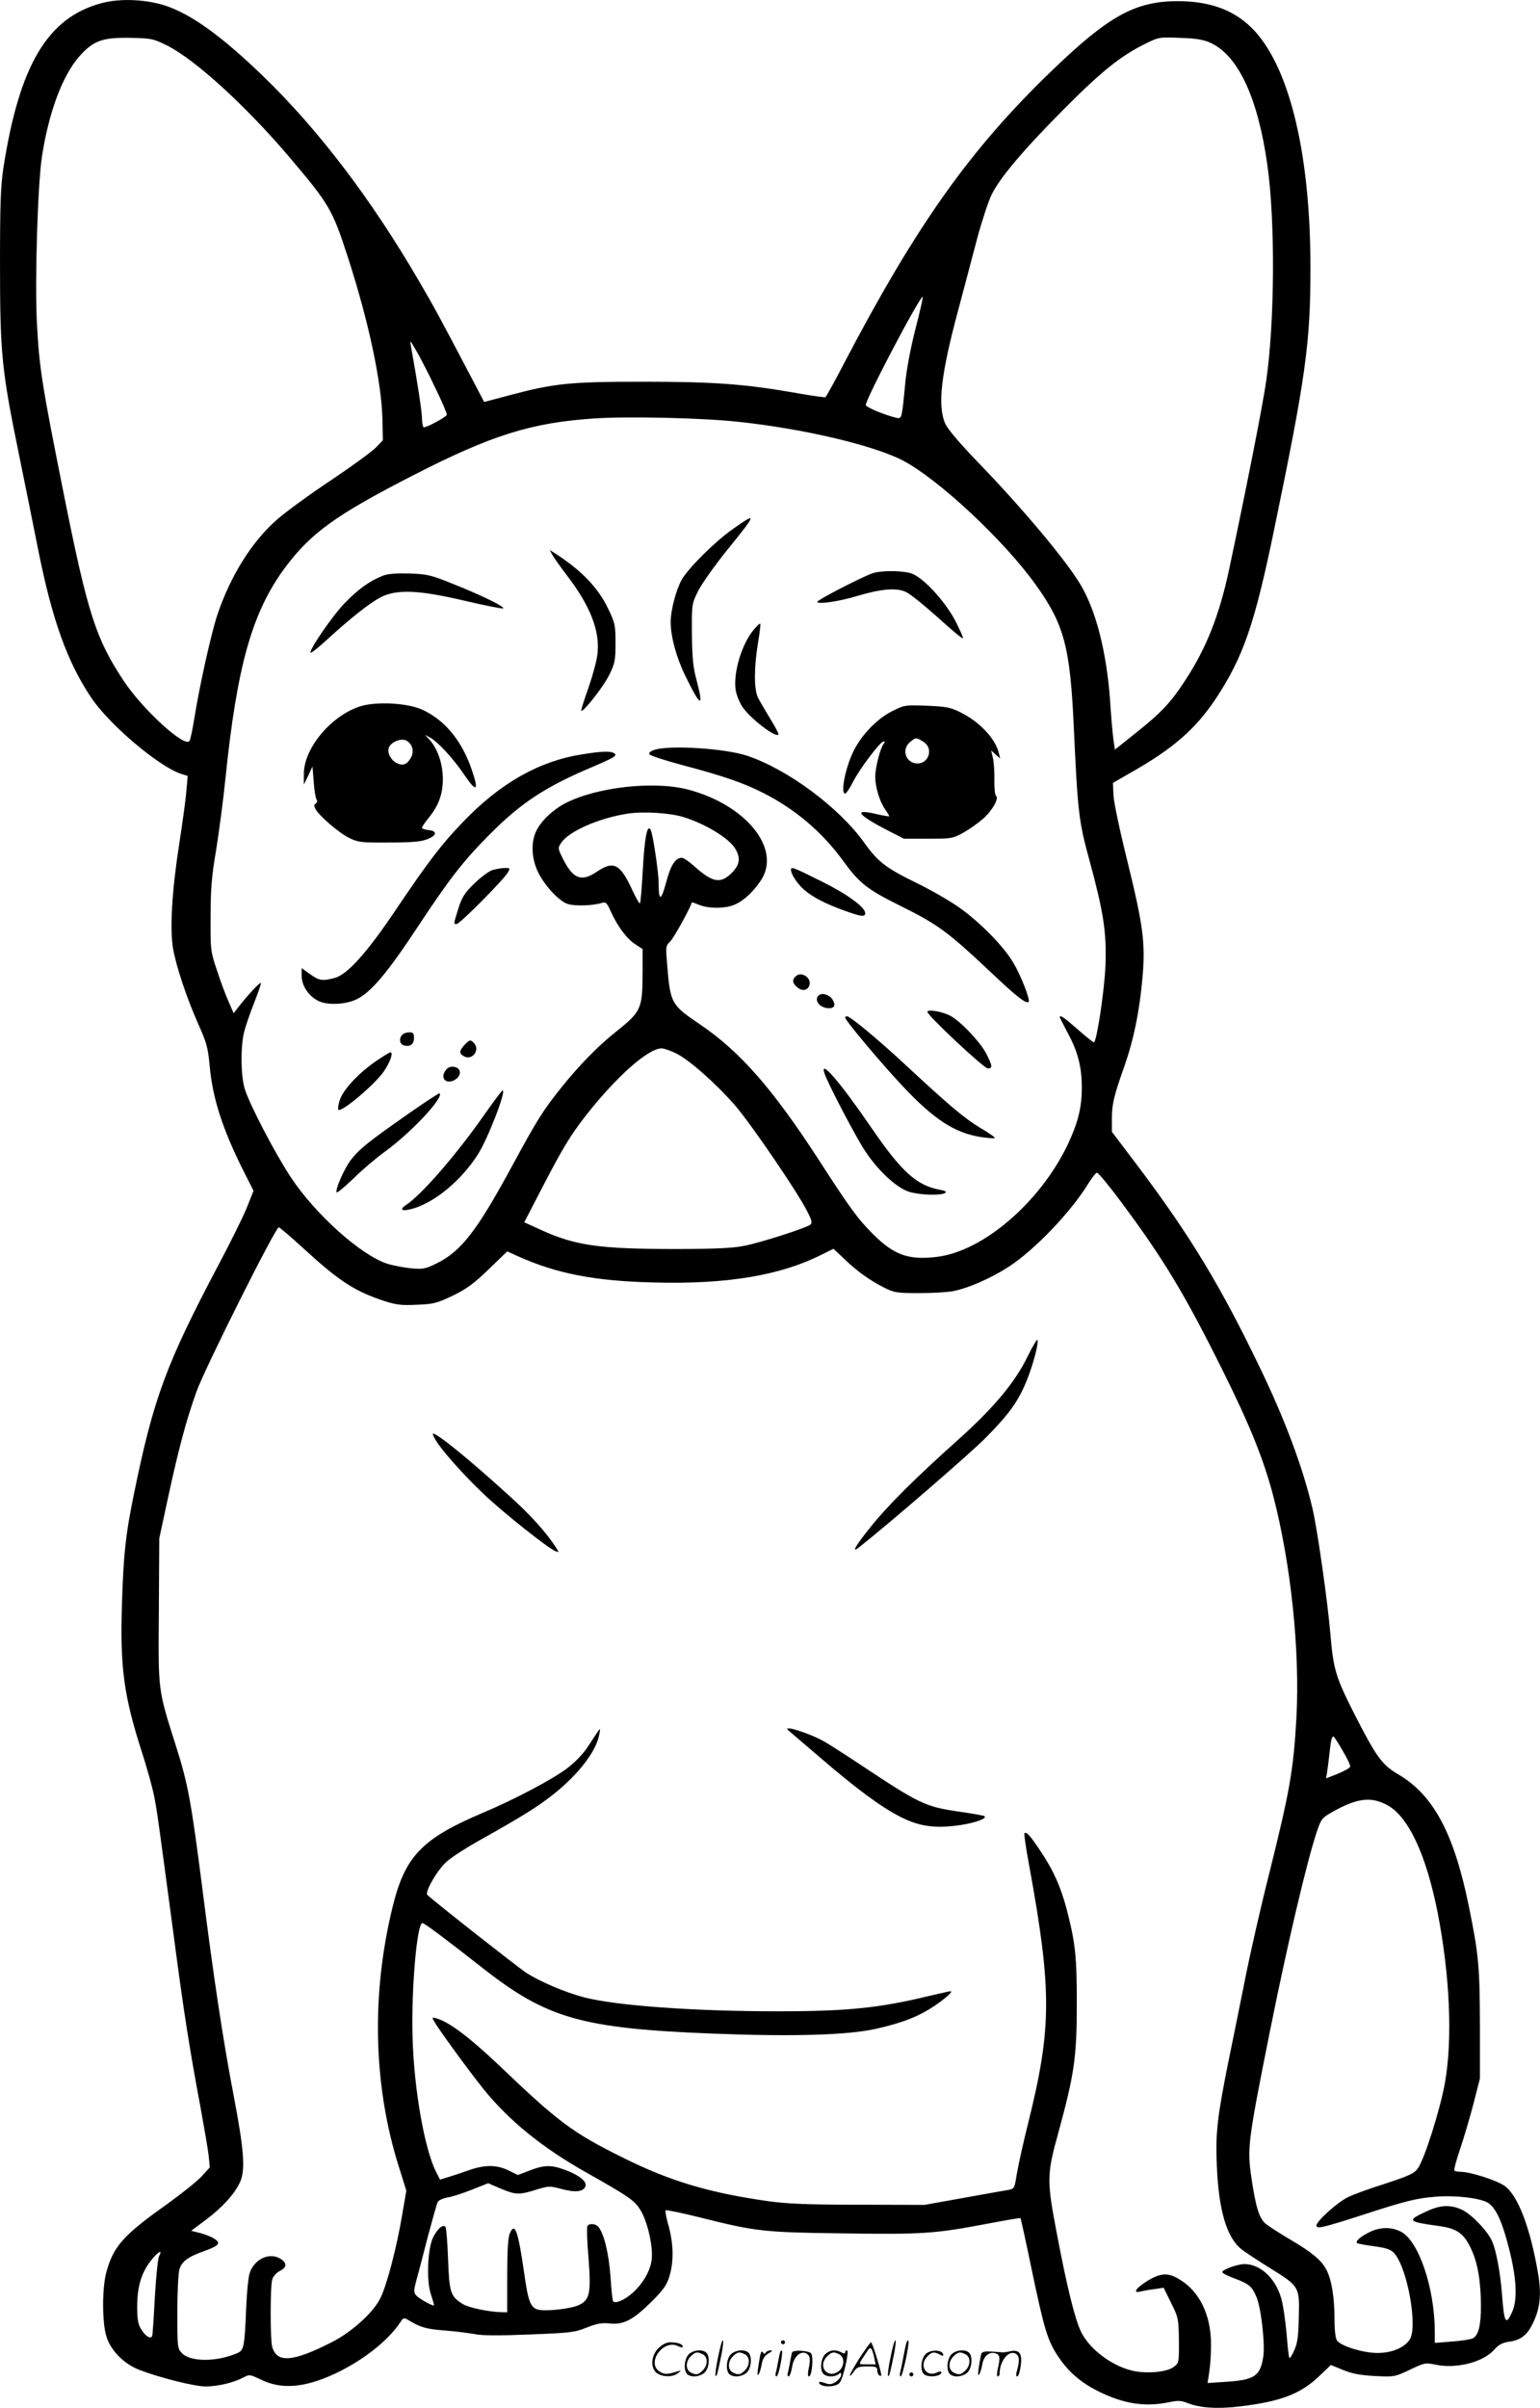 <svg version="1.0" xmlns="http://www.w3.org/2000/svg"
  viewBox="0 0 767.86 1200.264"
 preserveAspectRatio="xMidYMid meet">
<g transform="translate(-0.594,1200.579) scale(0.1,-0.1)"
fill="#000000" stroke="none">
<path d="M512 11990 c-269 -72 -409 -308 -489 -820 -14 -95 -17 -179 -17 -485
0 -445 9 -528 95 -947 33 -161 75 -371 94 -466 70 -353 146 -567 268 -747 90
-133 334 -339 444 -376 l35 -11 -7 -77 c-3 -42 -20 -161 -36 -266 -36 -230
-47 -423 -30 -519 16 -89 67 -243 126 -376 41 -91 48 -118 56 -203 14 -163 63
-316 168 -526 l51 -101 -35 -88 c-20 -48 -83 -175 -140 -282 -262 -496 -325
-666 -424 -1155 -39 -192 -49 -283 -57 -535 -10 -316 9 -457 100 -740 24 -74
51 -171 60 -215 16 -81 21 -121 101 -720 49 -371 78 -553 130 -830 18 -99 37
-208 41 -241 l6 -62 -41 -45 c-23 -25 -101 -87 -173 -139 -219 -155 -268 -211
-303 -343 -20 -79 -20 -245 1 -314 20 -70 88 -139 164 -168 100 -39 276 -83
331 -83 60 0 137 18 187 44 32 17 34 16 87 -9 105 -52 220 -42 374 30 139 66
263 164 323 255 15 23 18 24 40 11 59 -36 89 -45 180 -52 55 -4 122 -13 151
-18 35 -8 123 -8 272 -2 203 8 225 10 285 34 53 21 75 25 116 21 68 -8 118 18
210 110 58 58 75 82 88 126 22 73 20 161 -4 249 -12 40 -18 76 -15 79 3 3 81
-13 173 -36 279 -70 316 -74 715 -79 393 -6 457 -1 715 48 90 17 164 30 166
28 2 -2 27 -115 55 -251 63 -302 80 -359 132 -437 52 -79 116 -133 203 -176
126 -62 230 -78 349 -54 46 10 63 9 95 -4 61 -24 148 -30 256 -17 205 24 306
62 398 150 l60 57 61 -25 c46 -19 87 -26 159 -30 95 -5 99 -4 173 31 73 35 78
36 127 26 105 -23 241 12 296 76 21 24 40 33 72 38 56 7 90 32 117 88 38 75
46 146 28 252 -38 224 -100 389 -166 436 -38 28 -172 71 -221 71 -13 0 -27 3
-30 6 -4 3 9 51 28 107 19 56 49 158 67 227 l32 125 0 270 c-1 288 -6 349 -56
592 -74 362 -177 552 -351 654 -82 48 -110 87 -223 309 -89 176 -101 218 -115
385 -14 166 -65 525 -90 632 -48 204 -136 439 -258 693 -199 414 -348 661
-611 1011 l-131 173 0 66 c0 71 9 111 64 266 45 130 73 265 88 431 16 176 5
262 -76 591 -36 144 -67 290 -68 324 l-3 61 90 52 c209 118 321 216 421 365
139 210 195 371 294 851 157 759 180 924 180 1300 0 557 -100 983 -276 1178
-94 103 -217 151 -388 151 -210 -1 -342 -73 -626 -347 -408 -393 -675 -769
-1039 -1465 -45 -87 -86 -160 -89 -162 -4 -2 -68 7 -142 20 -254 45 -410 57
-765 57 -369 0 -445 -8 -667 -67 l-128 -34 -66 126 c-152 289 -181 344 -262
482 -237 406 -499 750 -773 1015 -212 205 -365 314 -496 355 -98 30 -223 34
-311 10z m329 -212 c141 -72 392 -301 610 -558 198 -234 212 -258 289 -495
105 -324 169 -627 173 -814 l2 -100 -35 -36 c-19 -20 -119 -93 -222 -162 -103
-68 -225 -157 -272 -198 -125 -110 -231 -280 -296 -473 -31 -93 -89 -354 -115
-516 -9 -55 -19 -106 -24 -113 -21 -38 -231 153 -327 297 -140 211 -180 334
-299 928 -110 550 -123 630 -135 856 -11 211 4 694 25 831 34 221 102 403 185
498 71 81 117 97 261 94 100 -2 109 -4 180 -39z m5199 15 c139 -62 238 -274
285 -609 40 -280 37 -785 -6 -1079 -17 -121 -100 -540 -185 -940 -49 -227
-112 -388 -218 -550 -73 -112 -119 -161 -246 -262 l-105 -84 -7 48 c-4 26 -12
115 -17 197 -18 245 -71 451 -149 580 -73 122 -294 385 -515 613 -83 86 -145
159 -157 185 -41 90 -23 246 65 573 29 110 72 270 94 355 23 85 55 182 71 215
41 85 165 231 370 436 181 182 275 256 395 316 69 34 72 34 175 30 77 -2 117
-9 150 -24z m-1469 -1425 c-23 -89 -45 -203 -51 -269 -18 -187 -17 -182 -48
-175 -57 14 -144 50 -149 62 -7 19 273 551 284 540 2 -2 -14 -73 -36 -158z
m-2396 -293 c35 -71 61 -133 59 -137 -9 -15 -108 -67 -116 -62 -4 3 -8 23 -8
44 0 32 -21 170 -55 360 -6 33 -5 32 25 -20 18 -30 61 -113 95 -185z m1505
-171 c328 -34 684 -118 830 -195 179 -95 504 -399 661 -619 141 -197 171 -309
189 -710 20 -426 24 -466 80 -670 68 -251 84 -352 78 -515 -5 -126 -44 -385
-58 -385 -4 0 -40 29 -81 65 -66 58 -89 74 -89 61 0 -3 18 -37 39 -78 51 -93
71 -171 71 -273 0 -100 -19 -175 -70 -284 -137 -287 -420 -531 -650 -560 -142
-18 -217 8 -322 114 -75 75 -114 128 -270 370 -230 354 -391 538 -591 674
-145 98 -149 104 -165 304 -7 83 -7 88 15 109 17 16 94 154 109 196 0 1 17 -5
37 -13 47 -19 128 -19 175 1 46 19 95 65 133 123 102 158 -78 377 -368 452
-170 43 -453 11 -608 -69 -62 -32 -121 -88 -145 -138 -28 -57 -24 -138 9 -206
32 -66 104 -144 147 -158 35 -12 126 -9 171 5 20 6 25 1 46 -46 33 -72 79
-134 122 -161 l35 -23 0 -115 c-1 -184 -5 -195 -135 -299 -90 -72 -180 -164
-270 -276 -92 -115 -119 -158 -245 -390 -176 -325 -254 -426 -377 -487 -58
-28 -68 -30 -131 -24 -37 4 -88 14 -114 22 -133 43 -360 247 -481 430 -81 122
-209 369 -231 443 -19 64 -21 197 -5 273 6 29 29 97 51 152 21 54 37 100 35
102 -5 5 -68 -63 -109 -116 l-27 -35 -24 55 c-14 30 -40 100 -58 155 -33 98
-34 103 -33 270 0 136 5 202 27 330 14 88 36 250 47 360 58 564 133 829 297
1051 129 173 252 262 638 460 392 201 590 263 905 284 166 11 530 3 710 -16z
m-270 -1970 c108 -32 229 -105 261 -157 29 -48 24 -81 -16 -122 -57 -57 -97
-49 -192 37 -24 21 -49 38 -57 38 -33 0 -56 -37 -79 -124 -25 -93 -37 -94 -37
-2 0 52 -29 247 -40 266 -17 29 -30 -38 -39 -201 -5 -88 -11 -163 -14 -166 -3
-3 -19 25 -36 61 -62 136 -94 154 -180 96 -74 -50 -115 -36 -163 55 -31 61
-32 63 -14 89 37 58 189 124 331 146 79 12 207 4 275 -16z m-35 -1178 c62 -29
197 -147 294 -258 77 -88 313 -433 361 -529 24 -46 27 -59 16 -68 -20 -16
-242 -88 -328 -105 -59 -12 -142 -16 -350 -16 -377 0 -495 17 -669 97 l-79 36
90 174 c100 193 139 257 213 353 153 196 314 340 382 340 11 0 43 -11 70 -24z
m2222 -743 c212 -285 316 -458 504 -836 138 -277 206 -447 254 -630 88 -339
133 -771 115 -1103 -15 -266 -33 -364 -136 -779 -42 -165 -95 -399 -119 -520
-24 -121 -62 -308 -84 -415 -55 -274 -65 -355 -58 -517 9 -224 49 -361 124
-420 20 -15 83 -57 141 -93 146 -90 148 -93 144 -242 -2 -95 -6 -130 -22 -166
-11 -25 -22 -43 -25 -40 -3 2 -9 57 -14 121 -6 64 -17 144 -27 177 -28 99
-104 170 -183 170 -35 0 -111 -28 -111 -40 0 -5 25 -18 55 -29 79 -30 92 -40
115 -93 24 -55 44 -233 35 -298 -15 -99 -44 -118 -189 -127 l-89 -6 9 59 c5
32 9 97 8 144 -2 137 -57 251 -151 310 -60 38 -96 38 -163 -2 -59 -36 -79 -65
-39 -55 13 3 45 9 70 12 l47 7 37 -75 c36 -73 38 -80 39 -187 1 -105 0 -113
-22 -130 -28 -23 -94 -34 -170 -28 -111 9 -248 101 -296 201 -30 61 -71 226
-121 492 -50 261 -50 292 8 500 79 289 92 375 92 640 0 241 -7 304 -50 472
-30 114 -68 199 -134 296 -50 75 -68 94 -77 84 -3 -3 8 -78 25 -168 112 -616
111 -804 -6 -1274 -25 -99 -50 -214 -57 -255 -12 -74 -12 -75 -46 -81 -19 -3
-120 -21 -225 -40 l-190 -34 -325 1 c-251 0 -353 4 -450 17 -297 42 -493 100
-729 218 -250 124 -319 175 -616 459 -149 141 -248 216 -313 235 -21 6 -23 5
-13 -12 18 -35 172 -246 248 -341 127 -157 292 -291 508 -413 225 -127 249
-144 279 -198 35 -64 59 -182 51 -241 -8 -57 -43 -116 -94 -163 -39 -35 -86
-56 -98 -43 -3 3 -9 59 -13 123 -8 113 -32 215 -61 249 -13 16 -45 18 -54 4
-4 -6 -2 -76 5 -155 14 -179 7 -213 -47 -239 -40 -19 -165 -33 -204 -23 -38
10 -50 41 -70 186 -30 208 -46 252 -71 194 -9 -19 -13 -89 -13 -211 l0 -182
-25 0 c-63 1 -166 22 -197 41 -61 38 -67 57 -73 225 -3 84 -9 156 -13 160 -13
13 -39 -9 -60 -50 -29 -54 -36 -216 -13 -285 9 -27 16 -52 16 -56 0 -9 -75 32
-90 50 -12 14 -11 26 3 78 10 34 35 132 57 217 23 85 44 162 49 170 4 8 26 18
48 22 22 3 77 21 122 39 l81 32 63 -27 c74 -31 92 -32 177 -5 62 19 67 19 127
3 67 -18 107 -14 118 13 9 24 -30 56 -100 82 -70 26 -105 26 -179 -3 l-58 -22
-47 23 c-58 28 -115 29 -194 2 -34 -12 -81 -28 -105 -35 l-42 -13 -20 39 c-57
113 -110 411 -117 670 -7 239 22 570 49 570 10 0 114 -78 300 -224 320 -251
492 -301 1142 -327 407 -16 679 -8 821 24 133 30 213 62 292 115 57 39 93 72
78 72 -4 0 -53 -11 -109 -24 -247 -60 -409 -76 -751 -76 -418 0 -808 28 -968
70 -95 25 -224 80 -290 124 -42 28 -461 357 -490 386 -15 13 50 126 96 166 24
22 96 68 158 103 215 120 298 172 371 230 128 101 217 217 232 301 7 39 12 44
-57 -61 -23 -36 -64 -78 -105 -109 -73 -55 -261 -154 -417 -220 -301 -127
-388 -215 -449 -460 -110 -440 -100 -901 30 -1309 l36 -115 -21 -122 c-27
-161 -76 -347 -107 -411 -35 -74 -145 -173 -247 -224 -193 -98 -271 -103 -294
-21 -10 35 -10 299 0 334 4 16 20 34 37 43 36 18 38 38 8 59 -55 39 -137 1
-158 -72 -6 -20 -13 -91 -16 -157 -9 -217 -11 -225 -50 -241 -101 -42 -227
-42 -270 1 -23 24 -24 28 -24 202 0 98 5 195 10 215 12 41 42 64 125 93 73 27
84 39 50 61 -15 10 -47 23 -72 29 l-44 11 70 52 c85 63 147 132 174 191 27 61
20 158 -32 431 -52 271 -99 580 -156 1031 -55 431 -72 524 -131 709 -92 291
-89 269 -86 676 l2 361 45 209 c51 236 91 386 141 524 44 121 395 821 410 818
7 -2 63 -50 125 -107 178 -163 254 -212 403 -261 56 -18 84 -22 160 -18 84 3
101 8 179 45 70 34 105 60 179 131 l93 90 55 -25 c192 -86 381 -123 676 -130
363 -10 631 35 835 138 l61 30 56 -53 c65 -62 124 -104 199 -142 48 -24 63
-26 171 -26 66 0 142 4 171 10 74 14 190 65 276 121 130 84 312 275 398 416
18 29 37 53 43 53 6 0 61 -66 121 -147z m1103 -2733 c23 -38 40 -74 38 -81 -2
-6 -30 -22 -62 -35 l-58 -23 6 37 c3 20 8 64 12 97 6 58 11 75 19 75 2 0 23
-31 45 -70z m219 -270 c108 -55 198 -247 256 -542 60 -311 74 -624 36 -842
-23 -131 -101 -379 -135 -428 -18 -26 -41 -37 -166 -78 -80 -25 -164 -56 -186
-68 -52 -26 -154 -119 -154 -139 0 -19 24 -14 230 52 214 70 268 83 365 91
102 8 230 -8 264 -33 38 -28 68 -94 102 -229 37 -147 42 -250 15 -312 -32 -71
-40 -57 -51 88 -8 104 -28 215 -49 263 -21 50 -103 136 -151 158 -58 27 -110
24 -182 -11 -93 -43 -88 -49 66 -70 93 -13 125 -36 162 -114 33 -70 49 -163
49 -287 0 -94 -12 -144 -40 -159 -10 -5 -57 -13 -104 -16 l-86 -7 0 54 c0 220
-81 457 -170 501 -46 24 -104 23 -156 -3 -42 -20 -71 -45 -62 -54 2 -3 40 -10
84 -16 61 -8 84 -16 101 -34 67 -74 120 -372 77 -433 -29 -41 -92 -66 -164
-65 -70 1 -176 34 -197 61 -8 10 -13 49 -13 107 0 107 -14 195 -40 246 -25 48
-70 86 -182 152 -51 30 -105 65 -120 77 -33 26 -51 83 -73 235 -21 144 -16
181 95 736 84 418 183 841 233 988 21 61 25 66 82 98 118 65 185 74 264 33z
m-6120 -2251 c-6 -12 -15 -103 -21 -203 -5 -99 -11 -187 -13 -193 -6 -20 -33
-4 -55 32 -16 25 -20 50 -20 112 0 99 20 166 65 226 37 48 65 65 44 26z M3659
9368 c-88 -62 -217 -190 -253 -250 -28 -49 -56 -153 -56 -213 0 -73 29 -179
74 -270 76 -156 93 -162 55 -19 -17 62 -22 111 -23 229 -1 150 -1 150 31 215
18 36 84 129 147 207 147 181 148 188 25 101z M2760 9240 c7 -13 41 -61 76
-107 114 -149 162 -274 149 -386 -3 -33 -24 -109 -45 -170 -22 -61 -38 -113
-36 -114 9 -10 111 120 139 177 29 59 32 73 32 160 0 89 -2 100 -37 172 -49
103 -131 189 -262 274 l-29 18 13 -24z M4353 9147 c-59 -22 -272 -132 -272
-141 -1 -14 107 1 199 29 120 36 197 42 243 20 20 -9 91 -66 158 -126 67 -61
123 -108 126 -105 3 2 -14 41 -37 86 -55 104 -167 224 -225 239 -52 14 -152
13 -192 -2z M1918 9137 c-66 -25 -122 -65 -190 -134 -62 -63 -184 -240 -173
-251 2 -3 39 26 80 64 123 112 213 183 268 212 81 42 191 37 421 -17 98 -23
184 -40 190 -38 16 5 -107 66 -249 122 -108 44 -129 49 -215 52 -64 2 -107 -1
-132 -10z M3765 8868 c-60 -71 -104 -215 -91 -302 4 -24 19 -62 34 -84 38 -57
164 -154 179 -138 3 3 -15 38 -40 78 -24 40 -52 87 -61 105 -21 41 -21 147 -1
272 9 52 14 96 12 98 -3 2 -17 -11 -32 -29z M1793 8482 c-145 -52 -274 -212
-272 -337 l0 -50 22 45 21 45 6 -75 c3 -41 9 -81 14 -89 5 -8 4 -16 -4 -21 -9
-5 -9 -13 -1 -27 18 -34 118 -120 168 -144 44 -22 60 -24 198 -23 110 0 161 4
190 16 49 18 53 42 8 46 -18 2 -33 7 -33 11 0 5 14 26 31 47 53 65 73 121 73
199 -1 76 -26 149 -67 194 l-22 24 22 -12 c40 -20 118 -105 173 -186 64 -95
76 -83 35 33 -50 140 -133 239 -243 290 -77 35 -239 43 -319 14z m243 -170
c27 -18 35 -51 20 -81 -19 -35 -39 -44 -70 -30 -30 14 -50 51 -42 76 10 31 66
53 92 35z M4453 8460 c-70 -35 -143 -109 -185 -186 -44 -81 -74 -224 -48 -224
5 0 23 26 39 58 33 65 136 202 153 202 7 0 7 -4 0 -12 -17 -21 -42 -119 -42
-163 0 -53 22 -125 49 -163 11 -17 21 -32 21 -35 0 -2 -29 3 -65 11 -116 28
-95 -3 54 -80 l84 -43 121 0 c115 0 123 1 175 30 29 16 73 47 98 69 47 41 82
104 65 115 -5 3 -9 40 -8 81 1 41 -3 91 -8 110 l-8 35 22 -20 23 -20 -7 28
c-18 73 -98 157 -195 204 -46 23 -70 27 -165 31 -108 4 -113 3 -173 -28z m185
-194 c4 -35 -22 -66 -56 -66 -61 0 -84 72 -36 109 26 21 28 21 58 3 21 -12 32
-27 34 -46z M3272 8269 c-19 -6 -32 -15 -29 -22 2 -7 73 -30 158 -53 215 -57
310 -90 411 -141 161 -82 295 -196 399 -340 82 -112 119 -141 293 -227 177
-88 230 -127 431 -316 141 -134 188 -170 200 -158 9 9 -40 134 -76 194 -49 83
-165 201 -266 273 -48 35 -148 92 -222 128 -146 71 -189 104 -255 197 -126
177 -384 368 -586 435 -110 36 -377 53 -458 30z M2905 8245 c-213 -34 -406
-144 -590 -336 -109 -113 -172 -196 -336 -439 -142 -212 -241 -322 -304 -339
-61 -16 -78 -14 -123 19 l-42 30 0 -38 c0 -48 32 -98 80 -124 44 -24 137 -21
195 7 70 34 153 132 300 355 163 247 230 333 362 466 158 159 280 239 518 339
107 46 121 55 103 66 -17 12 -67 10 -163 -6z M2462 7669 c-17 -5 -59 -36 -91
-67 -50 -49 -62 -69 -80 -126 -25 -81 -24 -76 -8 -76 16 0 238 224 256 258 11
20 10 22 -16 21 -15 0 -43 -5 -61 -10z M3950 7670 c0 -22 30 -68 65 -99 43
-37 105 -70 203 -105 83 -30 102 -32 102 -12 0 30 -93 97 -221 160 -139 69
-149 73 -149 56z M3972 7138 c-17 -17 -15 -32 6 -51 24 -22 49 -21 61 1 21 39
-36 81 -67 50z M4087 7043 c-24 -24 8 -63 52 -63 29 0 35 17 17 45 -16 24 -54
34 -69 18z M4630 6962 c0 -18 282 -282 301 -282 25 0 24 11 -7 73 -29 57 -131
165 -181 190 -40 21 -113 33 -113 19z M4220 6933 c0 -13 175 -222 280 -334
159 -171 264 -240 396 -261 36 -5 68 -8 70 -5 3 3 -30 26 -73 51 -79 48 -150
107 -379 320 -134 124 -269 236 -285 236 -5 0 -9 -3 -9 -7z M2012 6848 c-18
-18 -14 -46 7 -53 31 -9 51 5 51 36 0 24 -4 29 -23 29 -13 0 -28 -5 -35 -12z
M2322 6797 c-27 -29 -28 -43 -2 -57 42 -22 82 34 48 68 -17 17 -21 15 -46 -11z
M1873 6711 c-86 -61 -159 -141 -174 -192 -7 -22 -9 -42 -6 -45 15 -15 181 125
226 190 32 46 49 96 34 96 -6 0 -41 -22 -80 -49z M2227 6669 c-29 -40 7 -72
50 -44 33 22 28 59 -9 63 -18 2 -31 -4 -41 -19z M4116 6658 c14 -47 158 -322
205 -392 63 -95 153 -179 215 -200 51 -17 160 -21 182 -7 10 6 2 11 -25 16
-116 21 -192 90 -340 306 -157 229 -259 348 -237 277z M2420 6448 c-141 -201
-312 -398 -390 -449 -40 -27 -14 -34 47 -14 109 37 231 141 311 265 49 76 144
320 124 320 -4 0 -45 -55 -92 -122z M2035 6449 c-194 -136 -238 -171 -281
-227 -33 -44 -79 -150 -69 -160 3 -3 40 28 83 69 42 42 113 102 157 134 130
94 294 269 273 291 -3 2 -76 -46 -163 -107z M5128 5241 c-61 -126 -170 -256
-347 -414 -210 -188 -346 -323 -432 -430 -75 -93 -101 -136 -62 -106 157 124
544 459 629 543 123 124 169 188 212 297 31 78 57 179 51 196 -2 5 -25 -33
-51 -86z M2177 4829 c30 -51 133 -168 239 -269 96 -92 324 -273 361 -287 17
-7 17 -5 -1 22 -47 73 -127 162 -240 263 -188 171 -349 302 -371 302 -3 0 2
-14 12 -31z M3936 3381 c5 -4 73 -63 152 -130 193 -166 310 -252 408 -302 96
-49 177 -59 303 -40 74 12 131 33 115 44 -5 3 -61 13 -124 22 -171 25 -197 37
-495 235 -71 47 -152 99 -178 114 -73 42 -213 86 -181 57z M3586 254 c-10 -47
-15 -88 -12 -91 5 -6 9 7 30 110 7 37 10 67 6 67 -4 0 -15 -39 -24 -86z M3900
330 c0 -5 5 -10 10 -10 6 0 10 5 10 10 0 6 -4 10 -10 10 -5 0 -10 -4 -10 -10z
M4446 254 c-10 -47 -15 -88 -12 -91 5 -6 9 7 30 110 7 37 10 67 6 67 -4 0 -15
-39 -24 -86z M4526 329 c-3 -8 -10 -41 -16 -74 -6 -33 -14 -68 -16 -77 -3 -10
-1 -18 3 -18 10 0 46 171 38 178 -2 3 -7 -1 -9 -9z M3289 301 c-38 -38 -41
-101 -7 -125 29 -20 79 -20 104 0 18 14 18 15 1 10 -53 -17 -69 -17 -92 -2
-69 45 21 166 94 126 12 -6 21 -7 21 -1 0 12 -25 21 -62 21 -19 0 -39 -10 -59
-29z M4290 249 c-28 -45 -49 -83 -47 -85 2 -3 12 7 21 21 14 21 24 25 66 25
43 0 50 -3 50 -19 0 -11 5 -23 10 -26 6 -3 10 -3 10 1 0 20 -44 164 -51 164
-4 0 -30 -37 -59 -81z m75 4 l7 -33 -42 0 c-42 0 -42 0 -28 23 8 12 21 32 29
44 15 25 22 18 34 -34z M3440 270 c-22 -22 -27 -79 -8 -98 19 -19 66 -14 88 8
22 22 27 79 8 98 -19 19 -66 14 -88 -8z m71 0 c25 -14 25 -54 -1 -80 -23 -23
-33 -24 -61 -10 -25 14 -25 54 1 80 23 23 33 24 61 10z M3650 270 c-22 -22
-27 -79 -8 -98 19 -19 66 -14 88 8 22 22 27 79 8 98 -19 19 -66 14 -88 -8z
m71 0 c25 -14 25 -54 -1 -80 -23 -23 -33 -24 -61 -10 -25 14 -25 54 1 80 23
23 33 24 61 10z M3796 264 c-3 -16 -8 -47 -11 -69 -8 -51 10 -26 19 27 5 27
15 42 34 53 18 10 22 14 10 15 -9 0 -20 -5 -24 -11 -5 -8 -9 -8 -14 1 -5 8
-10 3 -14 -16z M3897 283 c-2 -4 -7 -26 -11 -48 -4 -22 -9 -48 -12 -57 -3 -10
-1 -18 4 -18 4 0 14 28 20 62 11 58 10 81 -1 61z M3955 280 c-1 -3 -5 -23 -9
-45 -4 -22 -9 -48 -12 -57 -3 -10 -1 -18 4 -18 5 0 13 20 17 45 7 53 44 87 74
68 17 -11 19 -28 8 -80 -4 -18 -3 -33 2 -33 16 0 24 99 11 115 -12 14 -87 18
-95 5z M4120 270 c-22 -22 -27 -79 -8 -98 7 -7 24 -12 38 -12 14 0 31 5 38 12
9 9 12 8 12 -5 0 -9 -12 -24 -26 -34 -21 -13 -32 -15 -55 -6 -16 6 -29 8 -29
3 0 -24 81 -27 102 -2 18 19 50 162 37 162 -5 0 -9 -5 -9 -10 0 -7 -6 -7 -19
0 -30 16 -59 12 -81 -10z m71 0 c29 -16 25 -65 -6 -86 -56 -37 -103 28 -55 76
23 23 33 24 61 10z M4621 271 c-23 -23 -28 -80 -9 -99 19 -19 88 -13 88 9 0 5
-11 4 -24 -2 -54 -25 -89 38 -46 81 23 23 33 24 62 9 16 -9 19 -8 16 3 -8 22
-64 22 -87 -1z M4750 270 c-22 -22 -27 -79 -8 -98 19 -19 66 -14 88 8 22 22
27 79 8 98 -19 19 -66 14 -88 -8z m71 0 c25 -14 25 -54 -1 -80 -23 -23 -33
-24 -61 -10 -25 14 -25 54 1 80 23 23 33 24 61 10z M4896 261 c-3 -14 -8 -44
-11 -66 -8 -51 10 -26 19 27 8 41 35 63 66 53 22 -7 24 -21 11 -77 -5 -22 -5
-38 0 -38 5 0 9 6 9 13 0 68 51 125 85 97 15 -13 15 -35 -1 -92 -3 -10 -1 -18
4 -18 6 0 13 23 17 50 9 63 -5 84 -49 76 -17 -4 -35 -6 -41 -6 -101 8 -104 7
-109 -19z M4540 170 c0 -5 5 -10 10 -10 6 0 10 5 10 10 0 6 -4 10 -10 10 -5 0
-10 -4 -10 -10z"/>
</g>
</svg>

